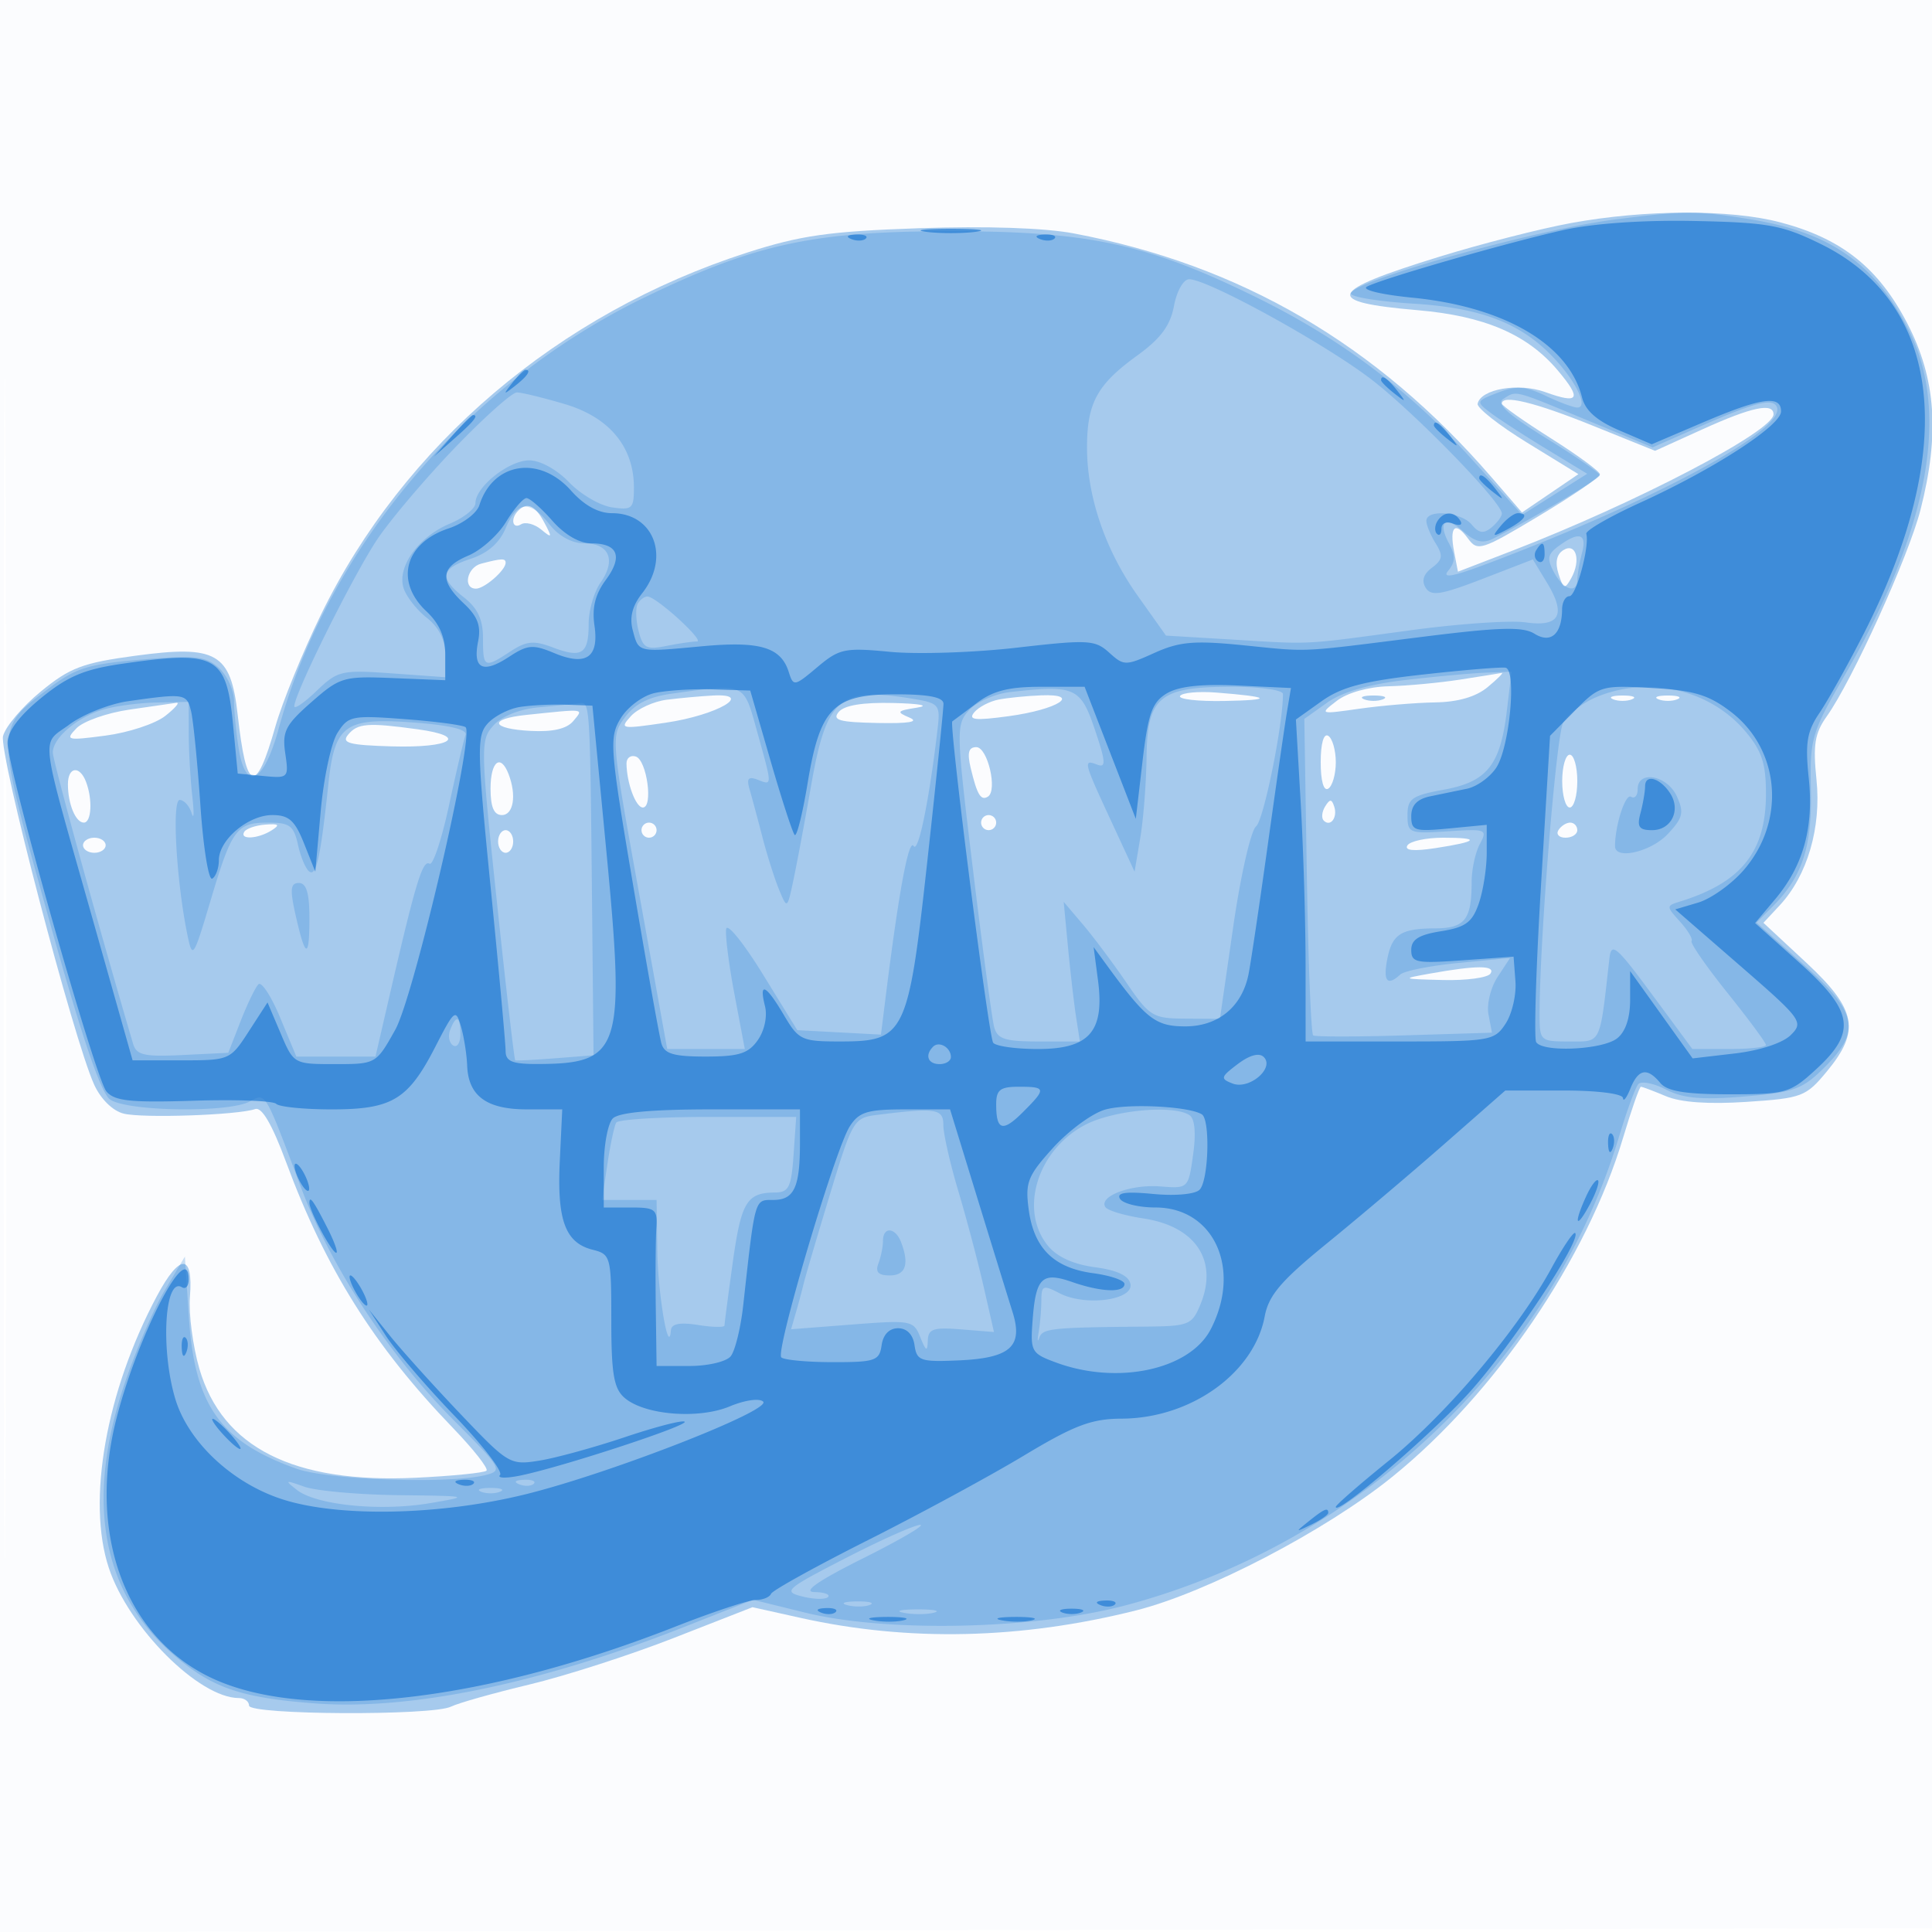 <svg xmlns="http://www.w3.org/2000/svg" width="256" height="256"><path fill-opacity=".016" d="M0 128.004v128.004l128.25-.254 128.25-.254.254-127.75L257.008 0H0v128.004m.485.496c0 70.4.119 99.053.265 63.672.146-35.38.146-92.98 0-128C.604 29.153.485 58.1.485 128.5" fill="#1976D2" fill-rule="evenodd"/><path fill-opacity=".374" d="M208.174 29.554c-4.03.736-11.905 2.751-17.5 4.479-14.894 4.597-15.445 5.984-2.809 7.07 8.838.759 14.539 3.211 18.55 7.979 3.221 3.827 2.83 4.498-1.671 2.87-3.529-1.276-8.547-.408-8.95 1.548-.113.55 2.845 2.874 6.573 5.164l6.779 4.164-3.737 2.54-3.738 2.54-4.07-4.704c-15.224-17.595-33.226-28.097-55.333-32.278-3.884-.735-11.605-.993-20.5-.686-11.926.413-15.663.943-22.768 3.229C73.993 41.517 53.446 58.986 42.503 81.5c-2.406 4.95-5.108 11.579-6.004 14.732-2.614 9.191-3.844 8.82-5.002-1.508-.921-8.212-2.777-9.286-13.542-7.837-7.004.942-8.684 1.576-12.536 4.733C2.973 93.624.717 96.281.405 97.524c-.574 2.286 9.314 40.124 12.073 46.2.868 1.91 2.458 3.473 3.903 3.835 2.527.635 15.122.199 17.437-.603.879-.304 2.242 2.039 4.096 7.044 5.23 14.112 11.69 24.408 22.076 35.183 2.742 2.846 4.755 5.406 4.472 5.689-.284.283-4.485.704-9.337.936-16.212.775-25.667-3.984-28.71-14.453-.869-2.988-1.43-7.287-1.247-9.553.462-5.733-1.335-5.765-4.373-.078-6.747 12.634-9.318 27.174-6.373 36.041C17.049 215.675 26.373 225 31.654 225c.74 0 1.346.45 1.346 1 0 1.243 24.289 1.367 26.764.137.955-.475 5.623-1.792 10.374-2.927 4.75-1.135 13.348-3.905 19.105-6.156l10.467-4.092 6.395 1.423c14.243 3.169 29.156 2.837 44.395-.988 9.418-2.365 25.15-10.564 34-17.722 13.624-11.018 25.781-28.885 30.57-44.925 1.108-3.713 2.169-6.75 2.358-6.75.188 0 1.688.566 3.332 1.257 1.951.821 5.662 1.08 10.689.746 7.32-.485 7.843-.683 10.599-4.007 4.495-5.422 3.968-8.221-2.716-14.443l-5.669-5.275 2.151-2.308c3.668-3.938 5.534-10.306 4.88-16.65-.478-4.624-.23-6.163 1.351-8.383 3.384-4.753 10.857-21.218 12.434-27.397 2.562-10.04 2.047-17.349-1.738-24.662-3.813-7.364-8.665-11.242-16.766-13.397-6.631-1.765-17.899-1.735-27.801.073M199 53.485c0 .266 2.925 2.331 6.5 4.589 3.575 2.258 6.5 4.407 6.5 4.776 0 .369-3.631 2.847-8.069 5.507-7.641 4.579-8.141 4.738-9.419 2.991-1.712-2.343-2.479-1.598-1.831 1.779l.505 2.626 7.157-2.762C216.731 66.665 235 57.127 235 54.896c0-1.577-2.879-.971-9.368 1.971l-6.324 2.868-8.347-3.368C203.32 53.285 199 52.244 199 53.485M68.667 67.667c-1.069 1.069-.768 2.513.377 1.806.574-.355 1.773-.044 2.664.691 1.454 1.199 1.497 1.106.421-.914-1.223-2.294-2.272-2.774-3.462-1.583m138.476 5.234c-.893.559-1.109 1.631-.631 3.137.645 2.033.832 2.099 1.674.593 1.336-2.386.662-4.796-1.043-3.73M63.75 74.689c-1.88.492-2.458 3.311-.679 3.311C64.196 78 67 75.553 67 74.571c0-.614-.521-.595-3.25.118M193.5 90.046c-2.75.428-7.025.828-9.5.889-2.665.065-5.461.849-6.856 1.922-2.337 1.797-2.313 1.806 3 1.05 2.946-.418 7.444-.794 9.995-.834 3.063-.048 5.442-.741 7-2.04 1.299-1.081 2.136-1.921 1.861-1.866-.275.055-2.75.451-5.5.879m-37.134 2.17c-.266.431 2.355.732 5.825.668 6.632-.122 6.242-.55-1.016-1.115-2.378-.185-4.542.016-4.809.447m-68.011.5c-1.73.217-3.872 1.198-4.761 2.18-1.541 1.703-1.329 1.743 4.645.862 6.781-1 11.796-3.899 6.225-3.598-1.63.088-4.379.338-6.109.556m43.968-.02c-1.198.233-2.652.996-3.232 1.694-.842 1.015.073 1.117 4.559.509 6.521-.885 9.78-2.979 4.3-2.763-1.897.075-4.43.327-5.627.56m48.427-.034c.688.278 1.813.278 2.5 0 .688-.277.125-.504-1.25-.504s-1.937.227-1.25.504m33 0c.688.278 1.813.278 2.5 0 .688-.277.125-.504-1.25-.504s-1.937.227-1.25.504m6 0c.688.278 1.813.278 2.5 0 .688-.277.125-.504-1.25-.504s-1.937.227-1.25.504M17.13 94.03c-2.953.429-6.103 1.542-7 2.472-1.526 1.584-1.28 1.646 3.87.968 3.025-.398 6.573-1.566 7.885-2.597 1.312-1.03 1.987-1.817 1.5-1.748-.487.068-3.301.476-6.255.905m94.006.306c-.904 1.089.045 1.36 5.127 1.463 4.205.084 5.585-.15 4.237-.719-1.778-.75-1.667-.895 1-1.312 1.744-.272.434-.531-3.128-.618-4.051-.099-6.503.303-7.236 1.186m-41.386.392c-5.106.535-4.738 1.847.596 2.123 2.912.151 4.767-.282 5.622-1.313 1.39-1.675 1.685-1.636-6.218-.81m-23.624 2.621c-.919 1.106.12 1.384 5.787 1.55 7.937.231 10.29-1.325 3.424-2.266-6.607-.906-7.952-.801-9.211.716M175 101c0 2.491.395 3.874 1 3.5.55-.34 1-1.915 1-3.5s-.45-3.16-1-3.5c-.605-.374-1 1.009-1 3.5m-46.381.75c.852 3.563 1.347 4.389 2.283 3.81 1.31-.809-.036-6.56-1.535-6.56-1.026 0-1.228.743-.748 2.75m-45.605-.583c.026 2.589 1.231 5.833 2.166 5.833 1.397 0 .533-6.276-.93-6.756-.687-.226-1.244.189-1.236.923M207 103.5c0 1.925.45 3.5 1 3.5s1-1.575 1-3.5-.45-3.5-1-3.5-1 1.575-1 3.5m-142 1c0 2.444.452 3.5 1.5 3.5 1.54 0 1.97-2.611.893-5.418C66.33 99.812 65 100.878 65 104.5m-56-.582c0 2.613 1.024 5.082 2.107 5.082 1.022 0 1.185-3.077.286-5.418-.844-2.199-2.393-1.982-2.393.336m166.583 2.948c-.431.697-.513 1.537-.183 1.867.895.895 1.871-.421 1.387-1.871-.338-1.016-.574-1.016-1.204.004M130 109c0 .55.45 1 1 1s1-.45 1-1-.45-1-1-1-1 .45-1 1m-97.635 1.219c-.669 1.083 1.815.953 3.622-.19 1.16-.733.978-.902-.826-.766-1.272.096-2.53.526-2.796.956M85 110c0 .55.45 1 1 1s1-.45 1-1-.45-1-1-1-1 .45-1 1m121.5 0c-.34.55.084 1 .941 1s1.559-.45 1.559-1-.423-1-.941-1-1.219.45-1.559 1M66 111.5c0 .825.45 1.5 1 1.5s1-.675 1-1.5-.45-1.5-1-1.5-1 .675-1 1.5m-55 .5c0 .55.675 1 1.5 1s1.5-.45 1.5-1-.675-1-1.5-1-1.5.45-1.5 1m175.485.024c-.417.674.842.797 3.691.36 5.715-.875 6.1-1.384 1.05-1.384-2.26 0-4.393.461-4.741 1.024M189.5 129c-3.869.693-3.814.721 1.691.858 3.13.078 5.969-.308 6.309-.858.682-1.104-1.834-1.104-8 0" fill="#1976D2" fill-rule="evenodd"/><path fill-opacity=".23" d="M214 29.083c-10.579 1.349-35 8.2-35 9.819 0 .449 3.734 1.049 8.298 1.334 9.142.57 14.445 2.663 18.805 7.422 2.884 3.147 4.344 6.342 2.9 6.342-.515 0-2.415-.706-4.224-1.568-2.659-1.269-3.862-1.347-6.284-.411-2.925 1.13-2.948 1.193-.995 2.672 1.1.834 4.433 2.993 7.407 4.8l5.406 3.284L206 65.5l-4.313 2.723-6.51-7.204c-8.353-9.244-17.381-16.046-28.677-21.608-14.368-7.074-22.209-8.772-40.5-8.772-18.179 0-25.899 1.663-40.5 8.725-23.498 11.365-41.992 33.123-48.559 57.128-1.978 7.234-4.352 8.492-5.292 2.805-.345-2.088-.632-4.965-.638-6.392-.006-1.427-.906-3.405-2-4.395-1.722-1.558-3.089-1.708-10.205-1.114-7.142.595-8.768 1.104-12.443 3.894-7.009 5.321-7.01 4.85.068 30.312 4.301 15.472 6.903 23.169 8.137 24.071 2.186 1.599 15.662 1.809 18.502.289 2.191-1.172 1.921-1.626 6.883 11.563 3.868 10.283 11.693 22.182 20.152 30.645 6.375 6.379 6.56 6.697 4.227 7.283-4.788 1.201-20.775.669-25.012-.833-10.134-3.593-13.531-8.369-14.297-20.105L24.5 166.5l-2.685 4.5c-1.476 2.475-3.888 8.1-5.36 12.5-5.199 15.549-2.945 27.645 6.69 35.892 4.986 4.268 8.825 5.576 18.527 6.315 12.714.968 30.008-2.621 49.199-10.21l8.904-3.52 6.862 1.691c10.903 2.686 30.352 2.259 42.433-.933 31.084-8.212 56.5-32.362 65.496-62.235.994-3.3 2.121-6.376 2.506-6.835.384-.459 2.037-.143 3.674.703 2.27 1.174 4.726 1.393 10.364.925 6.599-.549 7.738-.961 10.64-3.854 4.881-4.865 4.377-7.276-2.874-13.735l-6.125-5.455 2.071-2.071c3.987-3.987 5.288-7.912 5.13-15.477-.143-6.86.069-7.58 4.467-15.201 11.095-19.226 14.008-34.753 8.556-45.622-4.486-8.945-10.384-13.09-21.104-14.829-7.109-1.154-8.584-1.151-17.871.034m-58.44 11.448c-.489 2.607-1.76 4.326-4.861 6.57-5.282 3.825-6.619 6.225-6.664 11.967-.051 6.582 2.366 13.746 6.694 19.842l3.771 5.31 9 .539c10.526.631 8.914.717 23.5-1.258 6.325-.857 13.14-1.322 15.145-1.035 4.531.651 5.421-1.007 2.827-5.271l-1.864-3.066-6.66 2.573c-5.512 2.131-6.81 2.335-7.535 1.186-.582-.923-.304-1.815.831-2.663 1.413-1.056 1.496-1.611.481-3.236-.674-1.079-1.225-2.418-1.225-2.975 0-1.575 4.606-1.193 6.01.498.955 1.151 1.583 1.241 2.623.378.752-.624 1.367-1.453 1.367-1.842 0-1.497-11.491-13.309-17.285-17.768C175.542 45.531 160.033 37 157.57 37c-.75 0-1.641 1.564-2.01 3.531M60.354 59.25c-3.841 3.987-8.462 9.422-10.27 12.077C46.964 75.909 39 91.902 39 93.584c0 .435 1.327-.481 2.949-2.035 2.8-2.683 3.304-2.8 10-2.321l7.051.505V86.76c0-1.96-.831-3.626-2.441-4.892-1.342-1.056-2.73-2.83-3.083-3.943-.891-2.807 1.963-6.793 6.102-8.522C61.46 68.617 63 67.383 63 66.661 63 64.521 67.434 61 70.127 61c1.452 0 3.663 1.215 5.277 2.9 1.528 1.595 4.087 3.092 5.687 3.327 2.675.392 2.909.179 2.905-2.65-.006-5.361-3.251-9.278-9.131-11.024C71.99 52.699 69.12 52 68.487 52c-.632 0-4.292 3.263-8.133 7.25m138.814-6.375c-.951.603.693 2.094 5.75 5.215 3.895 2.404 7.077 4.604 7.07 4.89-.01.454-9.107 5.849-14.203 8.424-1.275.644-2.363.383-3.793-.911-2.463-2.229-3.557-1.418-2.004 1.485.881 1.645.86 2.5-.086 3.64-.883 1.064.601.798 5.18-.929 22.701-8.56 40.065-18.024 38.303-20.875-.666-1.077-3.018-.43-10.642 2.929l-5.757 2.536-8.78-3.639c-9.807-4.065-9.219-3.918-11.038-2.765M67.018 69.957c-.814 1.964-2.365 3.332-4.621 4.077-4.047 1.336-4.251 2.506-.897 5.145 1.798 1.414 2.5 2.929 2.5 5.394 0 3.937.169 4.018 3.636 1.746 2.119-1.389 3.096-1.481 5.611-.532 3.866 1.459 4.753.876 4.753-3.124 0-1.77.715-4.239 1.589-5.487C81.661 74.219 80.733 72 77.425 72c-1.622 0-3.394-.962-4.604-2.5-2.589-3.292-4.306-3.157-5.803.457m139.547 2.372c-1.507 1.102-1.619 1.701-.656 3.5 1.269 2.372 3.083 2.91 3.105.921.007-.687.285-2.263.616-3.5.683-2.547-.397-2.872-3.065-.921M84.528 79.954c-.324.525-.291 2.144.075 3.598.581 2.316 1.035 2.57 3.655 2.046 1.646-.329 3.481-.598 4.079-.598 1.134 0-5.316-5.888-6.528-5.959-.38-.023-.956.388-1.281.913m101.655 10.155c-4.814.56-8.35 1.586-10.336 3l-3.018 2.149.335 20.789c.185 11.434.561 20.95.836 21.145.275.196 5.718.196 12.096 0l11.595-.357-.462-2.415c-.254-1.329.286-3.557 1.199-4.951l1.661-2.534-6.795.658c-3.737.362-7.221 1.052-7.744 1.533-1.694 1.559-2.283.932-1.762-1.876.641-3.453 1.785-4.215 6.355-4.235 3.963-.016 4.857-1.151 4.857-6.163 0-1.641.49-3.898 1.088-5.016 1.039-1.942.85-2.017-4.25-1.684-5.115.333-5.338.244-5.338-2.142 0-2.187.586-2.598 4.804-3.368 5.756-1.052 7.507-3.253 8.367-10.516l.608-5.126-3.39.13c-1.864.071-6.682.512-10.706.979M89.1 91.9c-3.114.425-4.953 1.343-6.289 3.14-1.867 2.512-1.847 2.767 1.856 23.25L88.41 139H98.691l-1.37-7.25c-.754-3.987-1.247-7.89-1.096-8.673.151-.783 2.332 1.917 4.846 6l4.571 7.423 5.544.296 5.544.296.662-5.296c1.721-13.76 3.023-20.743 3.673-19.691.624 1.01 2.102-6.273 3.196-15.755.337-2.925.11-3.191-3.199-3.739-9.865-1.632-11.527-.226-13.587 11.495-.812 4.617-1.855 10.194-2.319 12.394-.842 3.989-.847 3.993-1.928 1.374-.596-1.444-1.593-4.594-2.215-7-.623-2.406-1.382-5.23-1.688-6.275-.423-1.447-.17-1.753 1.06-1.282 1.979.76 1.981.969-.049-6.332C98.5 90.381 98.904 90.564 89.1 91.9m44.756-.2c-2.004.225-4.456 1.306-5.449 2.403-1.742 1.925-1.725 2.661.501 20.998 1.269 10.452 2.536 19.88 2.816 20.951.426 1.629 1.399 1.948 5.938 1.948h5.429l-.504-3.25c-.276-1.787-.759-5.95-1.072-9.25l-.57-6 2.547 3c1.4 1.65 4 5.126 5.777 7.724 3.052 4.462 3.485 4.726 7.804 4.75l4.574.026 1.769-12.25c.972-6.737 2.331-12.7 3.019-13.25 1.002-.801 3.565-13.411 3.565-17.541 0-.527-3.05-.959-6.777-.959-9.583 0-11.202 1.333-11.297 9.307-.041 3.406-.415 8.218-.831 10.693l-.757 4.5-3.169-6.843c-3.618-7.812-3.678-8.066-1.751-7.327 1.154.443 1.091-.42-.339-4.643-1.908-5.634-2.619-5.95-11.223-4.987m77.473.758c-1.744.758-3.637 2.248-4.205 3.311-.919 1.716-3.107 28.713-3.119 38.481-.005 3.699.048 3.75 3.934 3.75 4.297 0 4.01.594 5.316-11 .249-2.211.9-1.663 5.636 4.75l5.355 7.25h4.877c2.682 0 4.877-.241 4.877-.537 0-.295-2.299-3.405-5.109-6.912s-4.948-6.593-4.75-6.858c.197-.266-.49-1.421-1.527-2.567-1.848-2.042-1.848-2.096 0-2.669 8.14-2.523 11.386-6.595 11.386-14.285 0-3.995-.551-5.674-2.703-8.231-4.749-5.643-13.028-7.502-19.968-4.483m-197.686 1.57C10.187 95.064 7 97.794 7 99.718c0 1.086 6.164 23.449 10.633 38.578.448 1.516 1.471 1.749 6.573 1.5l6.043-.296 1.625-4.167c.894-2.292 1.959-4.5 2.366-4.907.407-.407 1.705 1.581 2.884 4.417L39.267 140h10.486l2.151-9.308c3.181-13.764 4.117-16.797 5.011-16.244.444.274 1.605-3.202 2.579-7.725.974-4.523 1.961-8.723 2.193-9.335.274-.724-2.122-1.299-6.883-1.65-9.124-.672-10.453.283-11.287 8.113-1.02 9.583-1.584 12.226-2.491 11.665-.479-.296-1.168-1.884-1.529-3.527-.566-2.582-1.105-2.989-3.954-2.989-4.202 0-4.812.827-7.659 10.386-2.254 7.569-2.377 7.75-3.048 4.5C23.372 116.795 22.752 106 23.809 106c.574 0 1.288.787 1.586 1.75.298.963.336-.05.085-2.25-.252-2.2-.463-5.912-.469-8.25L25 93l-4.25.086c-2.337.047-5.536.471-7.107.942m57.715-.301c-2.502.228-4.862 1.172-5.958 2.383-1.755 1.939-1.741 2.709.414 23.136 1.226 11.622 2.332 21.186 2.458 21.253.125.067 2.511-.055 5.302-.273l5.073-.395-.194-19.666c-.27-27.236-.267-27.191-1.703-26.99-.687.096-3.114.344-5.392.552M217 104.559c0 .857-.395 1.315-.878 1.016-.749-.462-2.122 3.778-2.122 6.55 0 1.856 4.764.755 6.991-1.615 2.011-2.141 2.178-2.843 1.195-5-1.269-2.787-5.186-3.505-5.186-.951M39.161 121.221c1.306 5.811 1.839 5.941 1.839.446 0-3.324-.401-4.667-1.394-4.667-1.121 0-1.208.825-.445 4.221m20.49 15.247c-.31.807-.133 1.734.393 2.059.526.325.956-.336.956-1.468 0-2.415-.556-2.658-1.349-.591m56.623 11.254c-3.152.392-3.297.636-6.316 10.59-1.7 5.603-3.25 10.863-3.445 11.688a103.22 103.22 0 01-1.022 3.816l-.668 2.317 8.098-.627c7.801-.604 8.133-.542 9.026 1.684.754 1.881.938 1.966.99.459.053-1.564.737-1.796 4.416-1.5l4.354.351-1.367-6c-.751-3.3-2.26-8.995-3.353-12.655-1.093-3.661-1.987-7.598-1.987-8.75 0-2.191-.954-2.341-8.726-1.373m27.494 1.337c-6.313 3.333-8.757 11.264-4.928 15.992 1.201 1.482 3.368 2.477 6.237 2.861 2.96.396 4.499 1.122 4.711 2.223.413 2.146-5.995 2.989-9.378 1.234-2.193-1.138-2.411-1.053-2.424.94-.007 1.205-.168 3.091-.356 4.191-.189 1.1-.15 1.438.087.75.423-1.23 1.64-1.358 13.968-1.468 5.833-.051 6.252-.217 7.363-2.899 2.416-5.831-.605-10.394-7.572-11.439-2.475-.371-4.733-1.05-5.016-1.509-.885-1.432 3.391-3.032 7.283-2.727 3.705.291 3.721.274 4.35-4.208.402-2.865.227-4.767-.481-5.235-2.138-1.412-10.134-.665-13.844 1.294m-62.112-.309c-.254.412-.781 2.887-1.172 5.5l-.711 4.75H87l.1 6.75c.085 5.791 1.511 14.112 1.8 10.505.069-.852 1.201-1.069 3.6-.688 1.925.306 3.5.336 3.5.067s.489-4.007 1.087-8.307c1.119-8.042 1.862-9.285 5.566-9.312 1.869-.013 2.2-.676 2.5-5.016l.347-5H93.809c-6.43.001-11.899.339-12.153.751M117 164.418c0 .78-.273 2.13-.607 3-.435 1.134-.01 1.582 1.5 1.582 2.119 0 2.624-1.488 1.5-4.418-.755-1.967-2.393-2.079-2.393-.164m-77.638 33.018c2.594 2.018 11.093 2.854 17.638 1.737 5.36-.915 5.253-.942-4.185-1.056-5.327-.064-10.952-.57-12.5-1.123-2.565-.916-2.65-.877-.953.442m29.451-.753c.721.289 1.584.253 1.916-.079.332-.332-.258-.568-1.312-.525-1.165.048-1.402.285-.604.604m-5.063.979c.688.278 1.813.278 2.5 0 .688-.277.125-.504-1.25-.504s-1.937.227-1.25.504m48.267 8.817c-7.937 4.085-8.304 4.411-5.703 5.064 1.528.383 3.058.418 3.399.077.341-.341-.467-.639-1.796-.663-1.634-.029.472-1.487 6.499-4.5 4.904-2.451 8.279-4.432 7.5-4.401-.779.031-5.233 2.021-9.899 4.423m.252 6.214c.973.254 2.323.237 3-.037.677-.274-.119-.481-1.769-.461-1.65.02-2.204.244-1.231.498m7.493 1.014c1.244.239 3.044.23 4-.02s-.062-.446-2.262-.435c-2.2.011-2.982.216-1.738.455" fill="#1976D2" fill-rule="evenodd"/><path fill-opacity=".653" d="M207.126 30.491c-7.618 1.714-24.067 6.452-25.999 7.489-.769.413 1.874 1.056 6 1.461 12.225 1.201 20.743 6.207 22.505 13.228.436 1.739 1.957 3.083 4.932 4.358l4.3 1.844 6.818-2.909c7.691-3.28 10.318-3.649 10.318-1.45 0 1.878-8.89 7.64-18.65 12.088-4.05 1.846-7.27 3.704-7.155 4.128.451 1.661-1.339 8.272-2.24 8.272-.525 0-.962.787-.97 1.75-.029 3.278-1.497 4.572-3.657 3.223-1.536-.959-4.634-.873-14.884.416-16.679 2.098-14.769 2.008-23.72 1.11-6.485-.65-8.435-.482-11.752 1.014-3.835 1.729-4.049 1.727-5.999-.037-1.871-1.694-2.784-1.743-12.248-.655-5.624.647-13.162.896-16.751.554-6.057-.578-6.753-.432-9.675 2.027-3.051 2.567-3.168 2.587-3.791.622-1.039-3.271-3.836-4.1-11.45-3.393-8.663.805-8.416.863-9.217-2.131-.45-1.683-.054-3.231 1.25-4.889C88.847 73.837 86.648 68 81.094 68c-1.81 0-3.686-1.035-5.436-3-4.209-4.723-10.336-3.742-12.14 1.944-.338 1.063-2.171 2.446-4.073 3.074C53.637 71.935 52.271 77.027 56.5 81c1.714 1.61 2.5 3.415 2.5 5.741v3.392l-6.891-.281c-6.609-.27-7.052-.14-10.843 3.183-3.446 3.022-3.89 3.89-3.466 6.789.476 3.255.415 3.317-2.907 3L31.5 102.5l-.613-6.413c-.881-9.22-2.188-9.943-14.703-8.134-5.013.725-7.23 1.663-10.75 4.547C2.532 94.878 1 96.927 1 98.429c0 3.461 11.605 44.39 13.096 46.186 1.058 1.275 3.19 1.504 11.531 1.238 5.629-.179 10.565.006 10.97.411.405.405 3.711.736 7.347.736 8.029 0 10.136-1.275 13.751-8.32 2.511-4.892 2.699-5.041 3.382-2.68.398 1.375.768 3.705.823 5.179.151 4.044 2.57 5.821 7.921 5.819l4.679-.003-.329 6.921c-.37 7.79.743 10.773 4.358 11.681 2.392.6 2.471.899 2.471 9.356 0 7.074.333 9.027 1.75 10.261 2.631 2.29 9.8 2.872 13.962 1.133 1.981-.828 3.931-1.104 4.411-.624 1.151 1.151-20.343 9.533-31.487 12.279-11.529 2.841-25.082 3.079-32.506.571-6.548-2.211-12.224-7.606-13.904-13.213-1.975-6.592-1.404-16.206.879-14.795.492.304.895-.149.895-1.006 0-5.624-6.738 7.321-9.565 18.374-4.02 15.725 1.434 29.754 13.539 34.826 12.679 5.312 35.568 2.579 60.519-7.225C94.439 213.59 99.239 212 100.16 212c.92 0 1.823-.366 2.007-.814.183-.447 5.958-3.645 12.833-7.107 6.875-3.461 16.162-8.495 20.639-11.186 6.734-4.048 8.978-4.897 13-4.915 9.151-.041 17.53-6.031 18.938-13.539.528-2.813 2.159-4.725 8.29-9.718 4.198-3.419 11.224-9.368 15.613-13.219l7.98-7.002h7.764c4.463 0 7.793.425 7.833 1 .038.55.477-.012.974-1.25 1.054-2.623 2.23-2.845 3.969-.75.914 1.101 3.342 1.5 9.137 1.5 7.539 0 8.054-.148 11.503-3.309 5.41-4.958 4.976-7.703-2.235-14.152l-5.845-5.228 2.634-3.13c3.764-4.473 5.161-9.509 4.471-16.114-.485-4.638-.233-6.159 1.427-8.6 1.108-1.632 3.739-6.342 5.846-10.467 12.567-24.608 10.461-43.754-5.684-51.67-5.118-2.51-6.971-2.847-16.754-3.047-6.749-.139-13.463.328-17.374 1.208m-84.376.232c1.787.222 4.713.222 6.5 0 1.787-.221.325-.403-3.25-.403s-5.037.182-3.25.403m-9.937.96c.721.289 1.584.253 1.916-.079.332-.332-.258-.568-1.312-.525-1.165.048-1.402.285-.604.604m25 0c.721.289 1.584.253 1.916-.079.332-.332-.258-.568-1.312-.525-1.165.048-1.402.285-.604.604M67.872 50.75c-1.243 1.586-1.208 1.621.378.378C69.916 49.821 70.445 49 69.622 49c-.207 0-.995.788-1.75 1.75M183 50.378c0 .207.787.995 1.75 1.75 1.586 1.243 1.621 1.208.378-.378-1.307-1.666-2.128-2.195-2.128-1.372M59.924 57.75L57.5 60.5l2.75-2.424C62.82 55.81 63.459 55 62.674 55c-.179 0-1.416 1.237-2.75 2.75M190 56.378c0 .207.787.995 1.75 1.75 1.586 1.243 1.621 1.208.378-.378-1.307-1.666-2.128-2.195-2.128-1.372m6 7c0 .207.787.995 1.75 1.75 1.586 1.243 1.621 1.208.378-.378-1.307-1.666-2.128-2.195-2.128-1.372M67.046 69.165c-1.059 1.74-3.302 3.744-4.985 4.452-3.7 1.555-3.866 3.278-.611 6.336 1.848 1.736 2.314 2.977 1.899 5.053-.725 3.623.634 4.301 4.084 2.038 2.475-1.623 3.184-1.684 5.99-.512 4.241 1.772 5.969.593 5.346-3.65-.344-2.344.1-4.139 1.488-6.016C82.574 73.732 81.895 72 78.351 72c-1.561 0-3.541-1.15-5.164-3-1.448-1.65-2.989-3-3.424-3-.436 0-1.658 1.424-2.717 3.165m123.413-.098c-.363.586-.389 1.336-.059 1.666.33.33.6.027.6-.673 0-.741.65-1.025 1.552-.678.89.341 1.291.173.941-.393-.8-1.295-2.208-1.259-3.034.078m8.413.597c-1.244 1.508-1.162 1.552.878.465 2.327-1.24 2.9-2.129 1.372-2.129-.482 0-1.495.749-2.25 1.664m4.671 3.267c-.317.512-.193 1.167.274 1.456.467.289.85-.13.85-.931 0-1.686-.316-1.833-1.124-.525M188.5 89.384c-7.804.871-10.745 1.647-13.393 3.536l-3.393 2.42.638 11.08c.352 6.094.641 15.692.643 21.33L173 138h12.477c12.015 0 12.534-.088 14.026-2.364.852-1.301 1.438-3.829 1.301-5.619l-.247-3.254-6.779.485c-6.109.437-6.778.302-6.778-1.37 0-1.386.996-2.014 3.944-2.485 3.24-.518 4.132-1.171 5-3.661.581-1.667 1.056-4.697 1.056-6.734v-3.704l-5 .48c-4.571.439-5 .299-5-1.628 0-1.443.788-2.272 2.5-2.627 1.375-.285 3.57-.739 4.877-1.007 1.308-.269 3.058-1.528 3.89-2.797 1.765-2.693 2.717-12.924 1.233-13.237-.55-.116-5.5.292-11 .906m-33.928 2.514c-1.91 1.163-2.444 2.673-3.184 9l-.888 7.602-3.393-8.75-3.393-8.75h-5.722c-4.338 0-6.42.529-8.607 2.186a236.087 236.087 0 01-3.199 2.398c-.456.307 4.784 41.559 5.407 42.567.289.467 2.963.849 5.943.849 6.819 0 8.847-2.327 7.951-9.123l-.577-4.377 1.795 2.459c5.161 7.07 6.411 8.041 10.345 8.041 4.365 0 7.507-2.581 8.382-6.885.293-1.438 1.439-9.14 2.548-17.115 1.109-7.975 2.255-15.925 2.548-17.667l.531-3.167-7.095-.333c-4.832-.227-7.829.113-9.392 1.065m-67.89-.052c-1.55.36-3.55 1.864-4.444 3.343-1.531 2.53-1.435 3.824 1.637 22 1.795 10.621 3.488 20.098 3.762 21.061.395 1.388 1.61 1.75 5.874 1.75 4.393 0 5.655-.399 6.905-2.184.885-1.263 1.285-3.16.949-4.5-.831-3.31.115-2.862 2.502 1.184 1.952 3.308 2.36 3.5 7.425 3.5 8.641 0 9.051-.847 11.596-24 1.179-10.725 2.137-20.062 2.128-20.75-.011-.867-1.956-1.25-6.342-1.25-8.26 0-10.009 1.771-11.668 11.815-.665 4.024-1.432 7.092-1.705 6.819-.274-.273-1.711-4.69-3.194-9.815L99.41 91.5l-4.955-.154c-2.725-.084-6.223.141-7.773.5m122.024 2.292l-3.318 3.362-1.198 19.839c-.659 10.911-.945 20.248-.635 20.75.854 1.381 8.707 1.028 10.695-.481 1.127-.856 1.75-2.682 1.75-5.131v-3.803l4.142 5.784 4.141 5.784 5.609-.656c3.315-.387 6.341-1.386 7.401-2.442 1.723-1.716 1.459-2.076-6.76-9.215l-8.552-7.429 3.041-.904c1.672-.497 4.354-2.4 5.96-4.228 5.692-6.483 4.942-16.036-1.654-21.067-2.936-2.239-4.882-2.823-10.455-3.138-6.663-.377-6.938-.296-10.167 2.975M17 92.909c-2.475.352-5.977 1.738-7.783 3.078-3.832 2.846-4.128.382 3.12 26.013l5.232 18.5h6.456c6.389 0 6.483-.04 8.939-3.836l2.483-3.837 1.735 4.087c1.729 4.07 1.757 4.086 7.191 4.086 5.438 0 5.464-.015 8.006-4.563 2.474-4.425 10.493-38.899 9.321-40.07-.278-.279-3.874-.761-7.991-1.073-7.096-.536-7.563-.442-8.994 1.82-.83 1.312-1.83 5.986-2.222 10.386l-.713 8-1.497-3.75c-1.213-3.04-2.009-3.75-4.201-3.75-3.193 0-7.082 3.284-7.082 5.98 0 1.046-.393 2.145-.873 2.441-.479.297-1.187-4.064-1.571-9.691-.385-5.626-.941-11.243-1.236-12.48-.562-2.355-.866-2.404-8.32-1.341m51.854.775c-1.455.236-3.361 1.219-4.234 2.184-1.453 1.604-1.419 3.462.391 21.693 1.089 10.967 1.982 20.726 1.984 21.689.004 1.394.871 1.747 4.255 1.736 11.02-.035 11.614-1.869 9.107-28.075L78.5 93.5l-3.5-.123c-1.925-.067-4.691.071-6.146.307m149.132 10.483c-.007.733-.285 2.346-.616 3.583-.489 1.822-.195 2.25 1.545 2.25 2.517 0 3.825-2.604 2.423-4.826-1.304-2.067-3.335-2.678-3.352-1.007m-94.347 34.527c-1.126 1.126-.685 2.306.861 2.306.825 0 1.5-.423 1.5-.941 0-1.261-1.562-2.164-2.361-1.365m40.368 2.298c-2.279 1.722-2.337 1.944-.673 2.583 2.203.845 5.596-2.047 4.123-3.514-.607-.605-1.868-.264-3.45.931M132 146.333c0 3.478.854 3.722 3.561 1.015 3.108-3.108 3.068-3.348-.561-3.348-2.476 0-3 .407-3 2.333m14.368.717c-1.722.52-4.811 2.805-6.864 5.077-3.338 3.695-3.676 4.557-3.194 8.149.689 5.132 3.321 7.731 8.543 8.431 2.281.306 4.147.947 4.147 1.425 0 1.2-3.076 1.086-6.927-.256-3.99-1.391-4.821-.596-5.243 5.017-.317 4.217-.19 4.444 3.17 5.674 8.152 2.984 17.664.918 20.434-4.439 4.127-7.982.426-16.128-7.33-16.128-2.192 0-4.303-.514-4.691-1.141-.507-.821.727-1.004 4.392-.652 2.908.28 5.548.04 6.146-.558 1.195-1.195 1.437-9.292.299-9.993-1.767-1.087-10.003-1.475-12.882-.606M81.2 148.2c-.66.66-1.2 3.585-1.2 6.5v5.3h3.575c3.278 0 3.561.229 3.394 2.75-.099 1.512-.133 6.238-.075 10.5L87 181h4.378c2.407 0 4.853-.574 5.435-1.275.582-.701 1.332-3.739 1.666-6.75C100.075 158.596 99.96 159 102.454 159c2.774 0 3.546-1.652 3.546-7.582V147H94.2c-7.844 0-12.202.402-13 1.2m31.398 1.05c-1.93 2.998-9.878 29.804-9.074 30.607.346.346 3.407.633 6.803.636 5.643.006 6.2-.186 6.493-2.243.2-1.413 1.012-2.25 2.18-2.25 1.168 0 1.98.837 2.18 2.25.292 2.054.796 2.229 5.77 2.014 6.93-.299 8.657-1.834 7.22-6.411-.578-1.844-2.679-8.64-4.667-15.103L125.889 147h-5.922c-5.044 0-6.135.333-7.369 2.25m100.481 2.333c.048 1.165.285 1.402.604.605.289-.722.253-1.585-.079-1.917-.332-.332-.568.258-.525 1.312M39.031 154.5c0 .55.436 1.675.969 2.5.533.825.969 1.05.969.5s-.436-1.675-.969-2.5c-.533-.825-.969-1.05-.969-.5m171.131 4.043c-1.675 3.677-1.355 4.462.456 1.119.846-1.562 1.351-3.026 1.123-3.255-.229-.228-.939.733-1.579 2.136M41 159.383c0 1.073 2.975 6.617 3.551 6.617.275 0-.243-1.463-1.152-3.25-1.857-3.65-2.399-4.411-2.399-3.367m164.577 8.653c-4.399 8.083-13.886 19.32-21.515 25.483-3.884 3.139-7.062 5.907-7.062 6.152 0 1.283 12.621-9.535 17.736-15.203 5.53-6.127 14.865-20.201 13.983-21.082-.218-.218-1.632 1.875-3.142 4.65M47 171c.589 1.1 1.295 2 1.57 2 .275 0 .019-.9-.57-2s-1.295-2-1.57-2c-.275 0-.019.9.57 2m4.132 6c1.247 1.925 5.329 6.686 9.071 10.58 3.743 3.893 6.465 7.433 6.051 7.866-.415.433.821.461 2.746.061 5.589-1.16 22.227-6.614 21.721-7.12-.254-.253-3.801.661-7.883 2.031-4.082 1.371-9.204 2.777-11.381 3.125-3.868.618-4.109.476-10.465-6.205-3.579-3.761-7.771-8.413-9.317-10.338l-2.81-3.5 2.267 3.5m-27.053 1.583c.048 1.165.285 1.402.604.605.289-.722.253-1.585-.079-1.917-.332-.332-.568.258-.525 1.312M29.5 190c.995 1.1 2.035 2 2.31 2 .275 0-.315-.9-1.31-2-.995-1.1-2.035-2-2.31-2-.275 0 .315.9 1.31 2m31.313 6.683c.721.289 1.584.253 1.916-.079.332-.332-.258-.568-1.312-.525-1.165.048-1.402.285-.604.604m112.628 4.872c-1.864 1.494-1.852 1.512.309.465 1.238-.6 2.25-1.3 2.25-1.555 0-.765-.519-.544-2.559 1.09m-27.628 11.128c.721.289 1.584.253 1.916-.079.332-.332-.258-.568-1.312-.525-1.165.048-1.402.285-.604.604m-37 1c.721.289 1.584.253 1.916-.079.332-.332-.258-.568-1.312-.525-1.165.048-1.402.285-.604.604m31.937-.021c.688.278 1.813.278 2.5 0 .688-.277.125-.504-1.25-.504s-1.937.227-1.25.504m-24.988 1.045c1.244.239 3.044.23 4-.02s-.062-.446-2.262-.435c-2.2.011-2.982.216-1.738.455m17 0c1.244.239 3.044.23 4-.02s-.062-.446-2.262-.435c-2.2.011-2.982.216-1.738.455" fill="#1976D2" fill-rule="evenodd"/></svg>